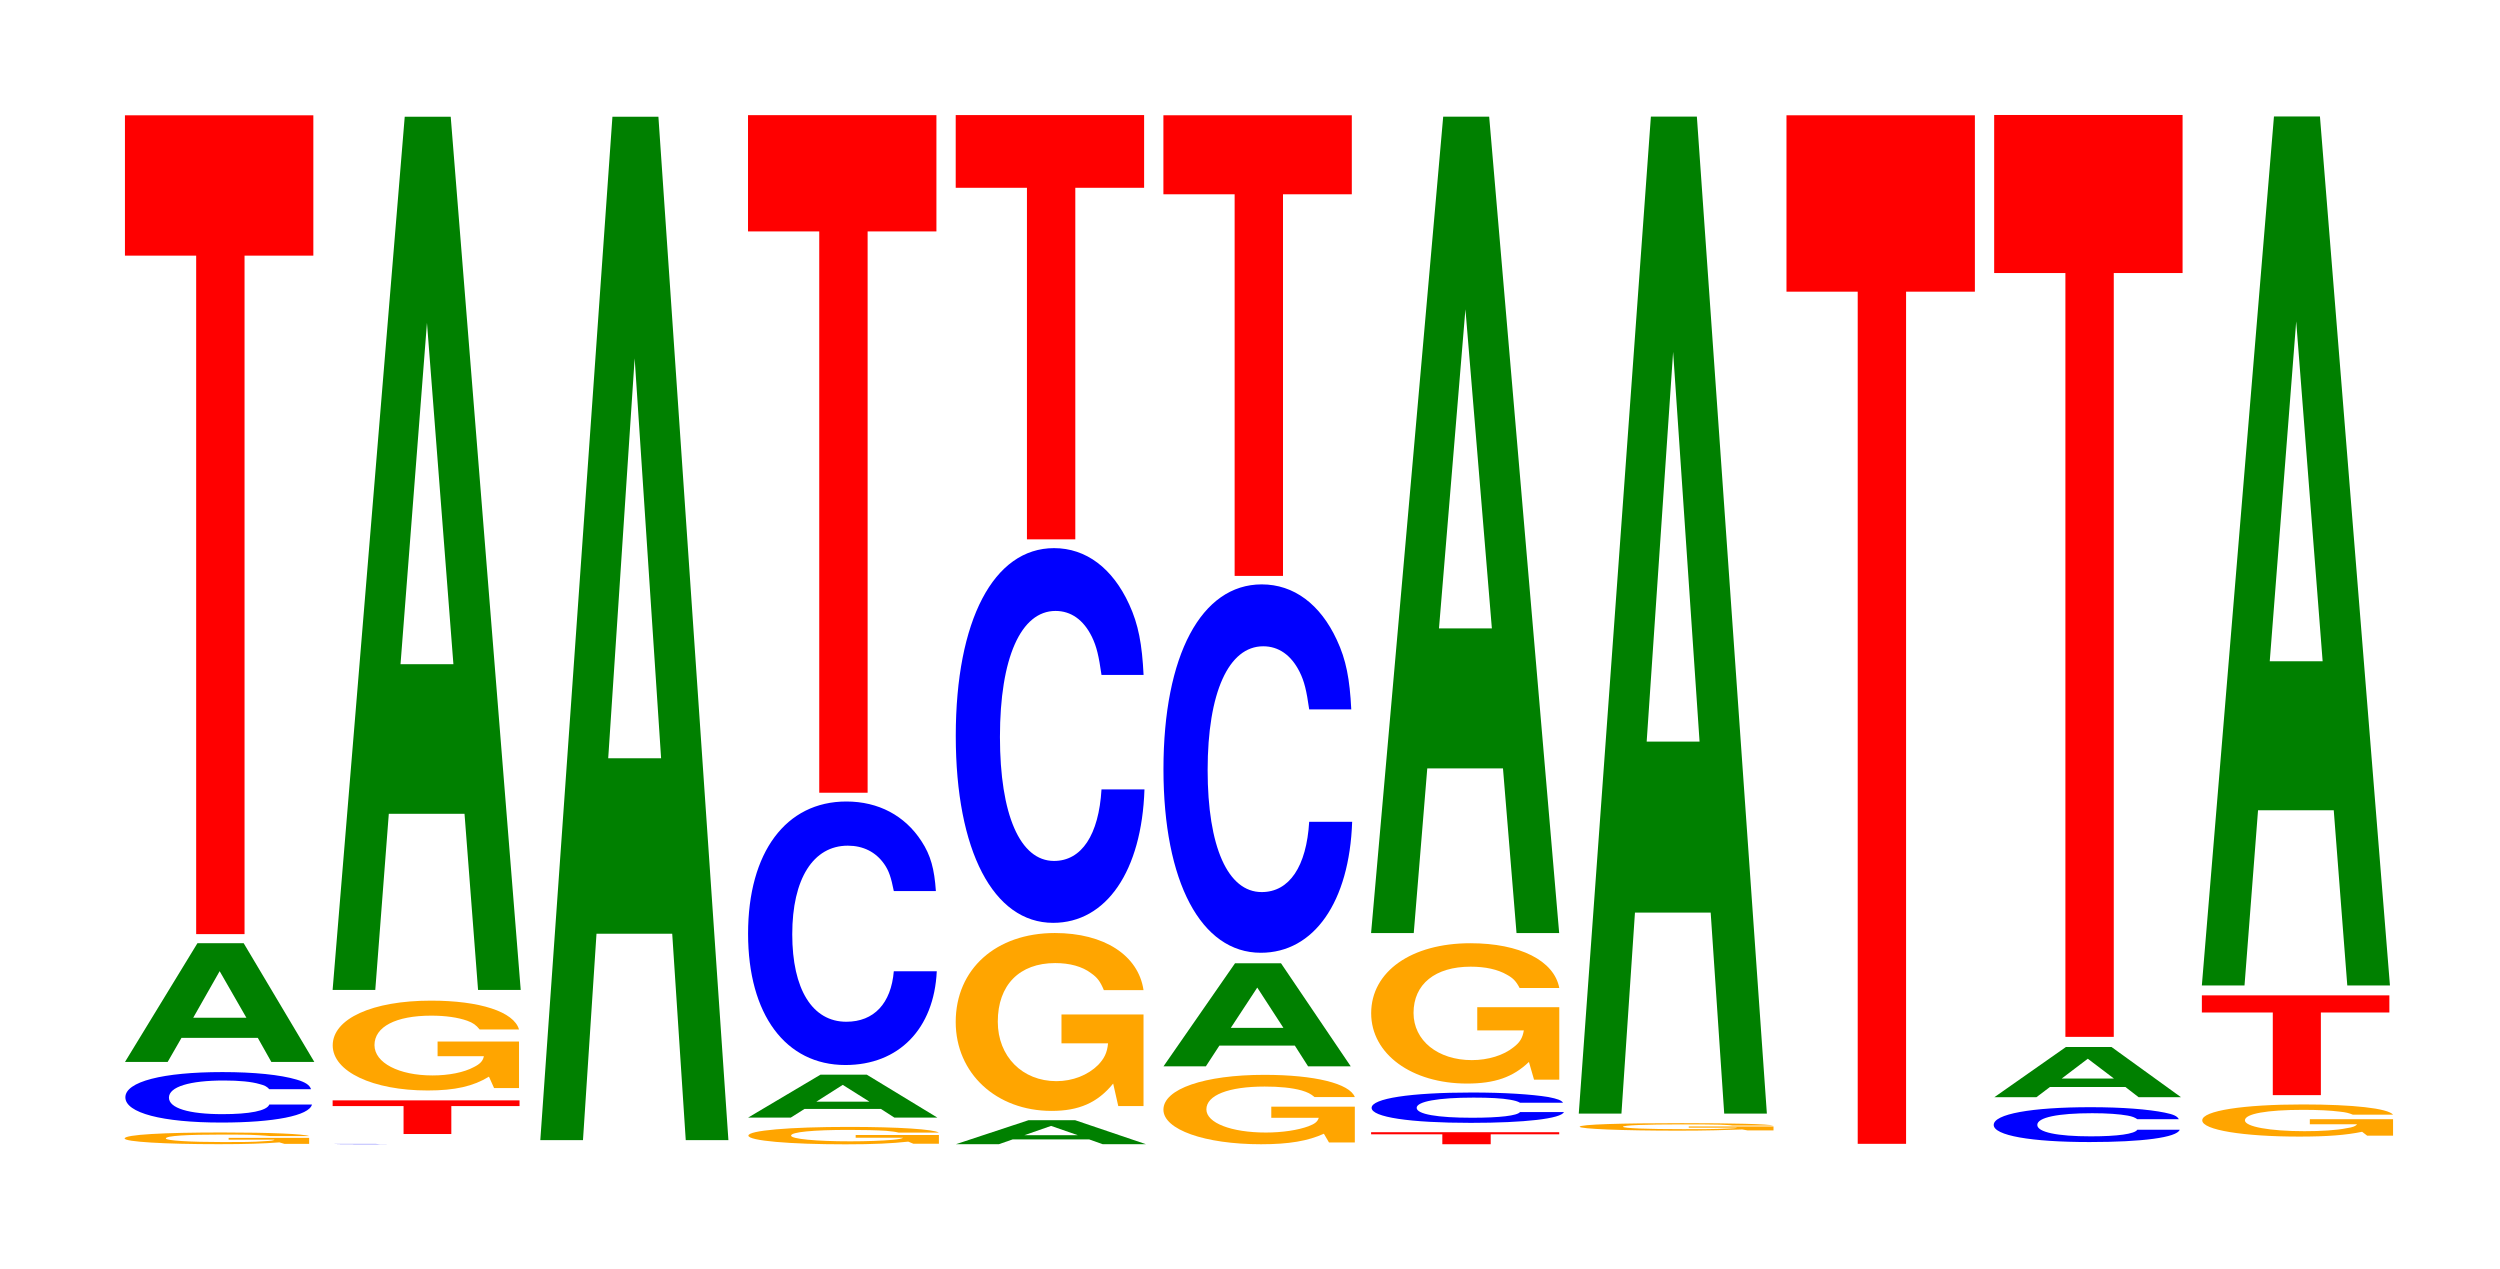 <?xml version="1.0" encoding="UTF-8"?>
<svg xmlns="http://www.w3.org/2000/svg" xmlns:xlink="http://www.w3.org/1999/xlink" width="130pt" height="66pt" viewBox="0 0 130 66" version="1.1">
<defs>
<g>
<symbol overflow="visible" id="glyph0-0">
<path style="stroke:none;" d="M 10.203 -0.312 L 6.016 -0.312 L 6.016 -0.219 L 8.406 -0.219 C 8.344 -0.172 8.203 -0.156 7.891 -0.141 C 7.359 -0.094 6.578 -0.094 5.75 -0.094 C 4 -0.094 2.75 -0.172 2.75 -0.281 C 2.75 -0.422 3.859 -0.484 5.688 -0.484 C 6.438 -0.484 7.062 -0.484 7.531 -0.453 C 7.844 -0.438 8 -0.422 8.188 -0.406 L 10.203 -0.406 C 9.953 -0.516 8.203 -0.594 5.672 -0.594 C 2.656 -0.594 0.609 -0.484 0.609 -0.281 C 0.609 -0.109 2.672 0.016 5.5 0.016 C 6.906 0.016 7.859 -0.016 8.656 -0.078 L 8.922 0 L 10.203 0 Z M 10.203 -0.312 "/>
</symbol>
<symbol overflow="visible" id="glyph1-0">
<path style="stroke:none;" d="M 10.328 -1.656 C 10.25 -1.875 10.047 -2.016 9.578 -2.156 C 8.734 -2.406 7.375 -2.547 5.719 -2.547 C 2.609 -2.547 0.672 -2.047 0.672 -1.234 C 0.672 -0.422 2.594 0.078 5.656 0.078 C 8.406 0.078 10.234 -0.281 10.375 -0.859 L 8.156 -0.859 C 8.031 -0.531 7.125 -0.359 5.719 -0.359 C 3.969 -0.359 2.938 -0.672 2.938 -1.219 C 2.938 -1.781 4.016 -2.109 5.797 -2.109 C 6.594 -2.109 7.234 -2.047 7.656 -1.922 C 7.906 -1.859 8.031 -1.797 8.156 -1.656 Z M 10.328 -1.656 "/>
</symbol>
<symbol overflow="visible" id="glyph2-0">
<path style="stroke:none;" d="M 7.281 -1.25 L 7.984 0 L 10.219 0 L 6.547 -6.172 L 4.141 -6.172 L 0.375 0 L 2.594 0 L 3.312 -1.25 Z M 6.688 -2.297 L 3.922 -2.297 L 5.297 -4.719 Z M 6.688 -2.297 "/>
</symbol>
<symbol overflow="visible" id="glyph3-0">
<path style="stroke:none;" d="M 6.453 -35.281 L 10.031 -35.281 L 10.031 -42.578 L 0.234 -42.578 L 0.234 -35.281 L 3.938 -35.281 L 3.938 0 L 6.453 0 Z M 6.453 -35.281 "/>
</symbol>
<symbol overflow="visible" id="glyph4-0">
<path style="stroke:none;" d="M 10.109 -0.016 C 10.031 -0.016 9.828 -0.016 9.375 -0.016 C 8.547 -0.016 7.219 -0.016 5.594 -0.016 C 2.547 -0.016 0.656 -0.016 0.656 -0.016 C 0.656 0 2.531 0 5.547 0 C 8.219 0 10.016 0 10.141 0 L 7.984 0 C 7.844 0 6.984 0 5.594 0 C 3.875 0 2.875 0 2.875 -0.016 C 2.875 -0.016 3.922 -0.016 5.672 -0.016 C 6.438 -0.016 7.078 -0.016 7.5 -0.016 C 7.734 -0.016 7.844 -0.016 7.984 -0.016 Z M 10.109 -0.016 "/>
</symbol>
<symbol overflow="visible" id="glyph5-0">
<path style="stroke:none;" d="M 6.406 -1.453 L 9.953 -1.453 L 9.953 -1.75 L 0.234 -1.75 L 0.234 -1.453 L 3.922 -1.453 L 3.922 0 L 6.406 0 Z M 6.406 -1.453 "/>
</symbol>
<symbol overflow="visible" id="glyph6-0">
<path style="stroke:none;" d="M 10.297 -2.406 L 6.062 -2.406 L 6.062 -1.641 L 8.469 -1.641 C 8.422 -1.391 8.266 -1.234 7.953 -1.078 C 7.438 -0.797 6.641 -0.641 5.797 -0.641 C 4.047 -0.641 2.781 -1.297 2.781 -2.219 C 2.781 -3.172 3.891 -3.75 5.734 -3.75 C 6.484 -3.75 7.125 -3.656 7.609 -3.484 C 7.906 -3.375 8.062 -3.266 8.25 -3.031 L 10.297 -3.031 C 10.031 -3.953 8.266 -4.531 5.719 -4.531 C 2.672 -4.531 0.609 -3.594 0.609 -2.203 C 0.609 -0.844 2.688 0.141 5.547 0.141 C 6.969 0.141 7.922 -0.078 8.734 -0.578 L 9 0.016 L 10.297 0.016 Z M 10.297 -2.406 "/>
</symbol>
<symbol overflow="visible" id="glyph7-0">
<path style="stroke:none;" d="M 7.234 -9.156 L 7.938 0 L 10.156 0 L 6.516 -45.406 L 4.125 -45.406 L 0.375 0 L 2.594 0 L 3.297 -9.156 Z M 6.656 -16.938 L 3.906 -16.938 L 5.281 -34.688 Z M 6.656 -16.938 "/>
</symbol>
<symbol overflow="visible" id="glyph8-0">
<path style="stroke:none;" d="M 7.234 -10.734 L 7.938 0 L 10.156 0 L 6.516 -53.219 L 4.125 -53.219 L 0.375 0 L 2.594 0 L 3.297 -10.734 Z M 6.656 -19.859 L 3.906 -19.859 L 5.281 -40.656 Z M 6.656 -19.859 "/>
</symbol>
<symbol overflow="visible" id="glyph9-0">
<path style="stroke:none;" d="M 10.531 -0.453 L 6.203 -0.453 L 6.203 -0.312 L 8.672 -0.312 C 8.609 -0.266 8.453 -0.234 8.125 -0.203 C 7.594 -0.156 6.781 -0.125 5.922 -0.125 C 4.125 -0.125 2.844 -0.25 2.844 -0.422 C 2.844 -0.609 3.984 -0.719 5.859 -0.719 C 6.641 -0.719 7.281 -0.703 7.781 -0.672 C 8.094 -0.641 8.25 -0.625 8.438 -0.578 L 10.531 -0.578 C 10.266 -0.75 8.453 -0.875 5.844 -0.875 C 2.734 -0.875 0.625 -0.688 0.625 -0.422 C 0.625 -0.156 2.75 0.031 5.672 0.031 C 7.125 0.031 8.109 -0.016 8.938 -0.109 L 9.203 0 L 10.531 0 Z M 10.531 -0.453 "/>
</symbol>
<symbol overflow="visible" id="glyph10-0">
<path style="stroke:none;" d="M 7.281 -0.453 L 7.984 0 L 10.219 0 L 6.547 -2.234 L 4.141 -2.234 L 0.375 0 L 2.594 0 L 3.312 -0.453 Z M 6.688 -0.828 L 3.922 -0.828 L 5.297 -1.703 Z M 6.688 -0.828 "/>
</symbol>
<symbol overflow="visible" id="glyph11-0">
<path style="stroke:none;" d="M 10.438 -8.641 C 10.359 -9.781 10.172 -10.5 9.688 -11.234 C 8.828 -12.562 7.453 -13.297 5.781 -13.297 C 2.641 -13.297 0.672 -10.656 0.672 -6.422 C 0.672 -2.219 2.625 0.406 5.734 0.406 C 8.5 0.406 10.344 -1.469 10.484 -4.469 L 8.25 -4.469 C 8.109 -2.797 7.219 -1.844 5.781 -1.844 C 4.016 -1.844 2.969 -3.531 2.969 -6.391 C 2.969 -9.281 4.062 -11 5.859 -11 C 6.656 -11 7.312 -10.672 7.75 -10.047 C 8 -9.688 8.109 -9.344 8.25 -8.641 Z M 10.438 -8.641 "/>
</symbol>
<symbol overflow="visible" id="glyph12-0">
<path style="stroke:none;" d="M 6.453 -29.188 L 10.031 -29.188 L 10.031 -35.234 L 0.234 -35.234 L 0.234 -29.188 L 3.938 -29.188 L 3.938 0 L 6.453 0 Z M 6.453 -29.188 "/>
</symbol>
<symbol overflow="visible" id="glyph13-0">
<path style="stroke:none;" d="M 7.312 -0.25 L 8.016 0 L 10.266 0 L 6.578 -1.25 L 4.156 -1.25 L 0.375 0 L 2.609 0 L 3.328 -0.25 Z M 6.719 -0.469 L 3.938 -0.469 L 5.328 -0.953 Z M 6.719 -0.469 "/>
</symbol>
<symbol overflow="visible" id="glyph14-0">
<path style="stroke:none;" d="M 10.375 -4.734 L 6.109 -4.734 L 6.109 -3.234 L 8.531 -3.234 C 8.484 -2.734 8.328 -2.438 8.016 -2.109 C 7.484 -1.578 6.688 -1.266 5.844 -1.266 C 4.078 -1.266 2.797 -2.547 2.797 -4.359 C 2.797 -6.266 3.922 -7.406 5.781 -7.406 C 6.531 -7.406 7.188 -7.234 7.656 -6.875 C 7.969 -6.656 8.125 -6.453 8.312 -6 L 10.375 -6 C 10.109 -7.812 8.328 -8.969 5.766 -8.969 C 2.703 -8.969 0.609 -7.094 0.609 -4.344 C 0.609 -1.672 2.719 0.281 5.594 0.281 C 7.016 0.281 7.984 -0.141 8.797 -1.141 L 9.062 0.031 L 10.375 0.031 Z M 10.375 -4.734 "/>
</symbol>
<symbol overflow="visible" id="glyph15-0">
<path style="stroke:none;" d="M 10.438 -12.297 C 10.359 -13.891 10.172 -14.922 9.688 -15.969 C 8.828 -17.844 7.453 -18.891 5.781 -18.891 C 2.641 -18.891 0.672 -15.141 0.672 -9.125 C 0.672 -3.156 2.625 0.594 5.734 0.594 C 8.5 0.594 10.344 -2.094 10.484 -6.344 L 8.25 -6.344 C 8.109 -3.984 7.219 -2.625 5.781 -2.625 C 4.016 -2.625 2.969 -5.031 2.969 -9.078 C 2.969 -13.188 4.062 -15.625 5.859 -15.625 C 6.656 -15.625 7.312 -15.172 7.75 -14.281 C 8 -13.766 8.109 -13.281 8.25 -12.297 Z M 10.438 -12.297 "/>
</symbol>
<symbol overflow="visible" id="glyph16-0">
<path style="stroke:none;" d="M 6.453 -18.281 L 10.031 -18.281 L 10.031 -22.062 L 0.234 -22.062 L 0.234 -18.281 L 3.938 -18.281 L 3.938 0 L 6.453 0 Z M 6.453 -18.281 "/>
</symbol>
<symbol overflow="visible" id="glyph17-0">
<path style="stroke:none;" d="M 10.578 -1.844 L 6.234 -1.844 L 6.234 -1.266 L 8.703 -1.266 C 8.641 -1.062 8.5 -0.953 8.172 -0.828 C 7.625 -0.625 6.812 -0.5 5.953 -0.5 C 4.156 -0.5 2.859 -1 2.859 -1.703 C 2.859 -2.438 4 -2.891 5.891 -2.891 C 6.656 -2.891 7.312 -2.828 7.812 -2.688 C 8.125 -2.594 8.281 -2.516 8.484 -2.344 L 10.578 -2.344 C 10.312 -3.047 8.5 -3.5 5.875 -3.5 C 2.75 -3.5 0.625 -2.766 0.625 -1.688 C 0.625 -0.656 2.766 0.109 5.703 0.109 C 7.156 0.109 8.141 -0.062 8.969 -0.438 L 9.234 0.016 L 10.578 0.016 Z M 10.578 -1.844 "/>
</symbol>
<symbol overflow="visible" id="glyph18-0">
<path style="stroke:none;" d="M 7.203 -1.078 L 7.891 0 L 10.109 0 L 6.484 -5.359 L 4.094 -5.359 L 0.375 0 L 2.578 0 L 3.281 -1.078 Z M 6.609 -2 L 3.875 -2 L 5.25 -4.094 Z M 6.609 -2 "/>
</symbol>
<symbol overflow="visible" id="glyph19-0">
<path style="stroke:none;" d="M 10.438 -12.078 C 10.359 -13.656 10.172 -14.656 9.688 -15.688 C 8.828 -17.547 7.453 -18.578 5.781 -18.578 C 2.641 -18.578 0.672 -14.891 0.672 -8.969 C 0.672 -3.109 2.625 0.578 5.734 0.578 C 8.5 0.578 10.344 -2.062 10.484 -6.234 L 8.25 -6.234 C 8.109 -3.906 7.219 -2.578 5.781 -2.578 C 4.016 -2.578 2.969 -4.938 2.969 -8.922 C 2.969 -12.953 4.062 -15.359 5.859 -15.359 C 6.656 -15.359 7.312 -14.906 7.75 -14.031 C 8 -13.531 8.109 -13.062 8.25 -12.078 Z M 10.438 -12.078 "/>
</symbol>
<symbol overflow="visible" id="glyph20-0">
<path style="stroke:none;" d="M 6.453 -19.844 L 10.031 -19.844 L 10.031 -23.953 L 0.234 -23.953 L 0.234 -19.844 L 3.938 -19.844 L 3.938 0 L 6.453 0 Z M 6.453 -19.844 "/>
</symbol>
<symbol overflow="visible" id="glyph21-0">
<path style="stroke:none;" d="M 6.453 -0.516 L 10.016 -0.516 L 10.016 -0.625 L 0.234 -0.625 L 0.234 -0.516 L 3.938 -0.516 L 3.938 0 L 6.453 0 Z M 6.453 -0.516 "/>
</symbol>
<symbol overflow="visible" id="glyph22-0">
<path style="stroke:none;" d="M 10.641 -1 C 10.562 -1.125 10.359 -1.203 9.875 -1.297 C 9 -1.438 7.609 -1.531 5.906 -1.531 C 2.688 -1.531 0.688 -1.219 0.688 -0.734 C 0.688 -0.25 2.672 0.047 5.844 0.047 C 8.656 0.047 10.547 -0.172 10.688 -0.516 L 8.406 -0.516 C 8.266 -0.328 7.359 -0.219 5.906 -0.219 C 4.094 -0.219 3.031 -0.406 3.031 -0.734 C 3.031 -1.062 4.141 -1.266 5.984 -1.266 C 6.797 -1.266 7.469 -1.234 7.891 -1.156 C 8.141 -1.109 8.266 -1.078 8.406 -1 Z M 10.641 -1 "/>
</symbol>
<symbol overflow="visible" id="glyph23-0">
<path style="stroke:none;" d="M 10.391 -3.75 L 6.125 -3.75 L 6.125 -2.547 L 8.547 -2.547 C 8.484 -2.156 8.344 -1.922 8.016 -1.672 C 7.5 -1.25 6.688 -1 5.844 -1 C 4.078 -1 2.812 -2.016 2.812 -3.453 C 2.812 -4.953 3.938 -5.859 5.781 -5.859 C 6.547 -5.859 7.188 -5.719 7.672 -5.438 C 7.984 -5.266 8.141 -5.109 8.328 -4.75 L 10.391 -4.75 C 10.125 -6.172 8.344 -7.078 5.766 -7.078 C 2.703 -7.078 0.609 -5.609 0.609 -3.438 C 0.609 -1.312 2.719 0.219 5.594 0.219 C 7.031 0.219 7.984 -0.109 8.812 -0.906 L 9.078 0.016 L 10.391 0.016 Z M 10.391 -3.75 "/>
</symbol>
<symbol overflow="visible" id="glyph24-0">
<path style="stroke:none;" d="M 7.234 -8.562 L 7.938 0 L 10.156 0 L 6.516 -42.453 L 4.125 -42.453 L 0.375 0 L 2.594 0 L 3.297 -8.562 Z M 6.656 -15.844 L 3.906 -15.844 L 5.281 -32.438 Z M 6.656 -15.844 "/>
</symbol>
<symbol overflow="visible" id="glyph25-0">
<path style="stroke:none;" d="M 10.719 -0.203 L 6.312 -0.203 L 6.312 -0.141 L 8.828 -0.141 C 8.766 -0.109 8.609 -0.109 8.281 -0.094 C 7.734 -0.062 6.906 -0.062 6.031 -0.062 C 4.203 -0.062 2.891 -0.109 2.891 -0.188 C 2.891 -0.266 4.062 -0.312 5.969 -0.312 C 6.75 -0.312 7.422 -0.312 7.922 -0.297 C 8.234 -0.281 8.406 -0.281 8.594 -0.25 L 10.719 -0.25 C 10.453 -0.328 8.609 -0.375 5.953 -0.375 C 2.797 -0.375 0.641 -0.312 0.641 -0.188 C 0.641 -0.078 2.797 0.016 5.781 0.016 C 7.25 0.016 8.25 -0.016 9.094 -0.047 L 9.359 0 L 10.719 0 Z M 10.719 -0.203 "/>
</symbol>
<symbol overflow="visible" id="glyph26-0">
<path style="stroke:none;" d="M 7.234 -10.453 L 7.938 0 L 10.156 0 L 6.516 -51.844 L 4.125 -51.844 L 0.375 0 L 2.594 0 L 3.297 -10.453 Z M 6.656 -19.344 L 3.906 -19.344 L 5.281 -39.609 Z M 6.656 -19.344 "/>
</symbol>
<symbol overflow="visible" id="glyph27-0">
<path style="stroke:none;" d="M 6.453 -44.312 L 10.031 -44.312 L 10.031 -53.484 L 0.234 -53.484 L 0.234 -44.312 L 3.938 -44.312 L 3.938 0 L 6.453 0 Z M 6.453 -44.312 "/>
</symbol>
<symbol overflow="visible" id="glyph28-0">
<path style="stroke:none;" d="M 10.281 -1.141 C 10.203 -1.297 10.016 -1.391 9.547 -1.484 C 8.703 -1.656 7.344 -1.766 5.703 -1.766 C 2.594 -1.766 0.656 -1.406 0.656 -0.844 C 0.656 -0.297 2.578 0.047 5.641 0.047 C 8.375 0.047 10.188 -0.188 10.328 -0.594 L 8.125 -0.594 C 7.984 -0.375 7.109 -0.25 5.703 -0.25 C 3.953 -0.25 2.922 -0.469 2.922 -0.844 C 2.922 -1.234 4 -1.453 5.781 -1.453 C 6.562 -1.453 7.203 -1.406 7.625 -1.328 C 7.875 -1.281 7.984 -1.234 8.125 -1.141 Z M 10.281 -1.141 "/>
</symbol>
<symbol overflow="visible" id="glyph29-0">
<path style="stroke:none;" d="M 7.188 -0.531 L 7.875 0 L 10.078 0 L 6.469 -2.609 L 4.094 -2.609 L 0.375 0 L 2.562 0 L 3.266 -0.531 Z M 6.594 -0.969 L 3.875 -0.969 L 5.234 -2 Z M 6.594 -0.969 "/>
</symbol>
<symbol overflow="visible" id="glyph30-0">
<path style="stroke:none;" d="M 6.453 -39.719 L 10.031 -39.719 L 10.031 -47.938 L 0.234 -47.938 L 0.234 -39.719 L 3.938 -39.719 L 3.938 0 L 6.453 0 Z M 6.453 -39.719 "/>
</symbol>
<symbol overflow="visible" id="glyph31-0">
<path style="stroke:none;" d="M 10.547 -0.859 L 6.219 -0.859 L 6.219 -0.594 L 8.672 -0.594 C 8.609 -0.5 8.469 -0.438 8.141 -0.391 C 7.609 -0.281 6.797 -0.234 5.938 -0.234 C 4.141 -0.234 2.844 -0.469 2.844 -0.797 C 2.844 -1.141 3.984 -1.344 5.875 -1.344 C 6.641 -1.344 7.297 -1.312 7.781 -1.25 C 8.094 -1.219 8.266 -1.172 8.453 -1.094 L 10.547 -1.094 C 10.281 -1.422 8.469 -1.625 5.859 -1.625 C 2.75 -1.625 0.625 -1.297 0.625 -0.797 C 0.625 -0.297 2.766 0.047 5.672 0.047 C 7.125 0.047 8.109 -0.031 8.938 -0.203 L 9.203 0 L 10.547 0 Z M 10.547 -0.859 "/>
</symbol>
<symbol overflow="visible" id="glyph32-0">
<path style="stroke:none;" d="M 6.422 -4.297 L 9.984 -4.297 L 9.984 -5.188 L 0.234 -5.188 L 0.234 -4.297 L 3.922 -4.297 L 3.922 0 L 6.422 0 Z M 6.422 -4.297 "/>
</symbol>
<symbol overflow="visible" id="glyph33-0">
<path style="stroke:none;" d="M 7.234 -9.109 L 7.938 0 L 10.156 0 L 6.516 -45.188 L 4.125 -45.188 L 0.375 0 L 2.594 0 L 3.297 -9.109 Z M 6.656 -16.859 L 3.906 -16.859 L 5.281 -34.531 Z M 6.656 -16.859 "/>
</symbol>
</g>
</defs>
<g id="surface1">
<g style="fill:rgb(100%,64.647%,0%);fill-opacity:1;">
  <use xlink:href="#glyph0-0" x="5.873" y="59.482"/>
</g>
<g style="fill:rgb(0%,0%,100%);fill-opacity:1;">
  <use xlink:href="#glyph1-0" x="5.847" y="58.295"/>
</g>
<g style="fill:rgb(0%,50.194%,0%);fill-opacity:1;">
  <use xlink:href="#glyph2-0" x="6.125" y="55.22"/>
</g>
<g style="fill:rgb(100%,0%,0%);fill-opacity:1;">
  <use xlink:href="#glyph3-0" x="6.263" y="48.574"/>
</g>
<g style="fill:rgb(0%,0%,100%);fill-opacity:1;">
  <use xlink:href="#glyph4-0" x="16.655" y="59.5"/>
</g>
<g style="fill:rgb(100%,0%,0%);fill-opacity:1;">
  <use xlink:href="#glyph5-0" x="17.063" y="58.969"/>
</g>
<g style="fill:rgb(100%,64.647%,0%);fill-opacity:1;">
  <use xlink:href="#glyph6-0" x="16.692" y="56.564"/>
</g>
<g style="fill:rgb(0%,50.194%,0%);fill-opacity:1;">
  <use xlink:href="#glyph7-0" x="16.921" y="51.475"/>
</g>
<g style="fill:rgb(0%,50.194%,0%);fill-opacity:1;">
  <use xlink:href="#glyph8-0" x="27.721" y="59.288"/>
</g>
<g style="fill:rgb(100%,64.647%,0%);fill-opacity:1;">
  <use xlink:href="#glyph9-0" x="38.292" y="59.474"/>
</g>
<g style="fill:rgb(0%,50.194%,0%);fill-opacity:1;">
  <use xlink:href="#glyph10-0" x="38.525" y="58.116"/>
</g>
<g style="fill:rgb(0%,0%,100%);fill-opacity:1;">
  <use xlink:href="#glyph11-0" x="38.228" y="54.975"/>
</g>
<g style="fill:rgb(100%,0%,0%);fill-opacity:1;">
  <use xlink:href="#glyph12-0" x="38.663" y="41.222"/>
</g>
<g style="fill:rgb(0%,50.194%,0%);fill-opacity:1;">
  <use xlink:href="#glyph13-0" x="49.328" y="59.5"/>
</g>
<g style="fill:rgb(100%,64.647%,0%);fill-opacity:1;">
  <use xlink:href="#glyph14-0" x="49.088" y="57.486"/>
</g>
<g style="fill:rgb(0%,0%,100%);fill-opacity:1;">
  <use xlink:href="#glyph15-0" x="49.028" y="47.394"/>
</g>
<g style="fill:rgb(100%,0%,0%);fill-opacity:1;">
  <use xlink:href="#glyph16-0" x="49.463" y="28.046"/>
</g>
<g style="fill:rgb(100%,64.647%,0%);fill-opacity:1;">
  <use xlink:href="#glyph17-0" x="59.873" y="59.392"/>
</g>
<g style="fill:rgb(0%,50.194%,0%);fill-opacity:1;">
  <use xlink:href="#glyph18-0" x="60.128" y="55.448"/>
</g>
<g style="fill:rgb(0%,0%,100%);fill-opacity:1;">
  <use xlink:href="#glyph19-0" x="59.828" y="48.966"/>
</g>
<g style="fill:rgb(100%,0%,0%);fill-opacity:1;">
  <use xlink:href="#glyph20-0" x="60.263" y="29.947"/>
</g>
<g style="fill:rgb(100%,0%,0%);fill-opacity:1;">
  <use xlink:href="#glyph21-0" x="71.063" y="59.5"/>
</g>
<g style="fill:rgb(0%,0%,100%);fill-opacity:1;">
  <use xlink:href="#glyph22-0" x="70.636" y="58.342"/>
</g>
<g style="fill:rgb(100%,64.647%,0%);fill-opacity:1;">
  <use xlink:href="#glyph23-0" x="70.692" y="56.126"/>
</g>
<g style="fill:rgb(0%,50.194%,0%);fill-opacity:1;">
  <use xlink:href="#glyph24-0" x="70.921" y="48.52"/>
</g>
<g style="fill:rgb(100%,64.647%,0%);fill-opacity:1;">
  <use xlink:href="#glyph25-0" x="81.503" y="58.779"/>
</g>
<g style="fill:rgb(0%,50.194%,0%);fill-opacity:1;">
  <use xlink:href="#glyph26-0" x="81.721" y="57.907"/>
</g>
<g style="fill:rgb(100%,0%,0%);fill-opacity:1;">
  <use xlink:href="#glyph27-0" x="92.663" y="59.479"/>
</g>
<g style="fill:rgb(0%,0%,100%);fill-opacity:1;">
  <use xlink:href="#glyph28-0" x="103.017" y="59.34"/>
</g>
<g style="fill:rgb(0%,50.194%,0%);fill-opacity:1;">
  <use xlink:href="#glyph29-0" x="103.332" y="57.054"/>
</g>
<g style="fill:rgb(100%,0%,0%);fill-opacity:1;">
  <use xlink:href="#glyph30-0" x="103.463" y="53.917"/>
</g>
<g style="fill:rgb(100%,64.647%,0%);fill-opacity:1;">
  <use xlink:href="#glyph31-0" x="113.892" y="59.056"/>
</g>
<g style="fill:rgb(100%,0%,0%);fill-opacity:1;">
  <use xlink:href="#glyph32-0" x="114.263" y="56.947"/>
</g>
<g style="fill:rgb(0%,50.194%,0%);fill-opacity:1;">
  <use xlink:href="#glyph33-0" x="114.121" y="51.244"/>
</g>
</g>
</svg>
